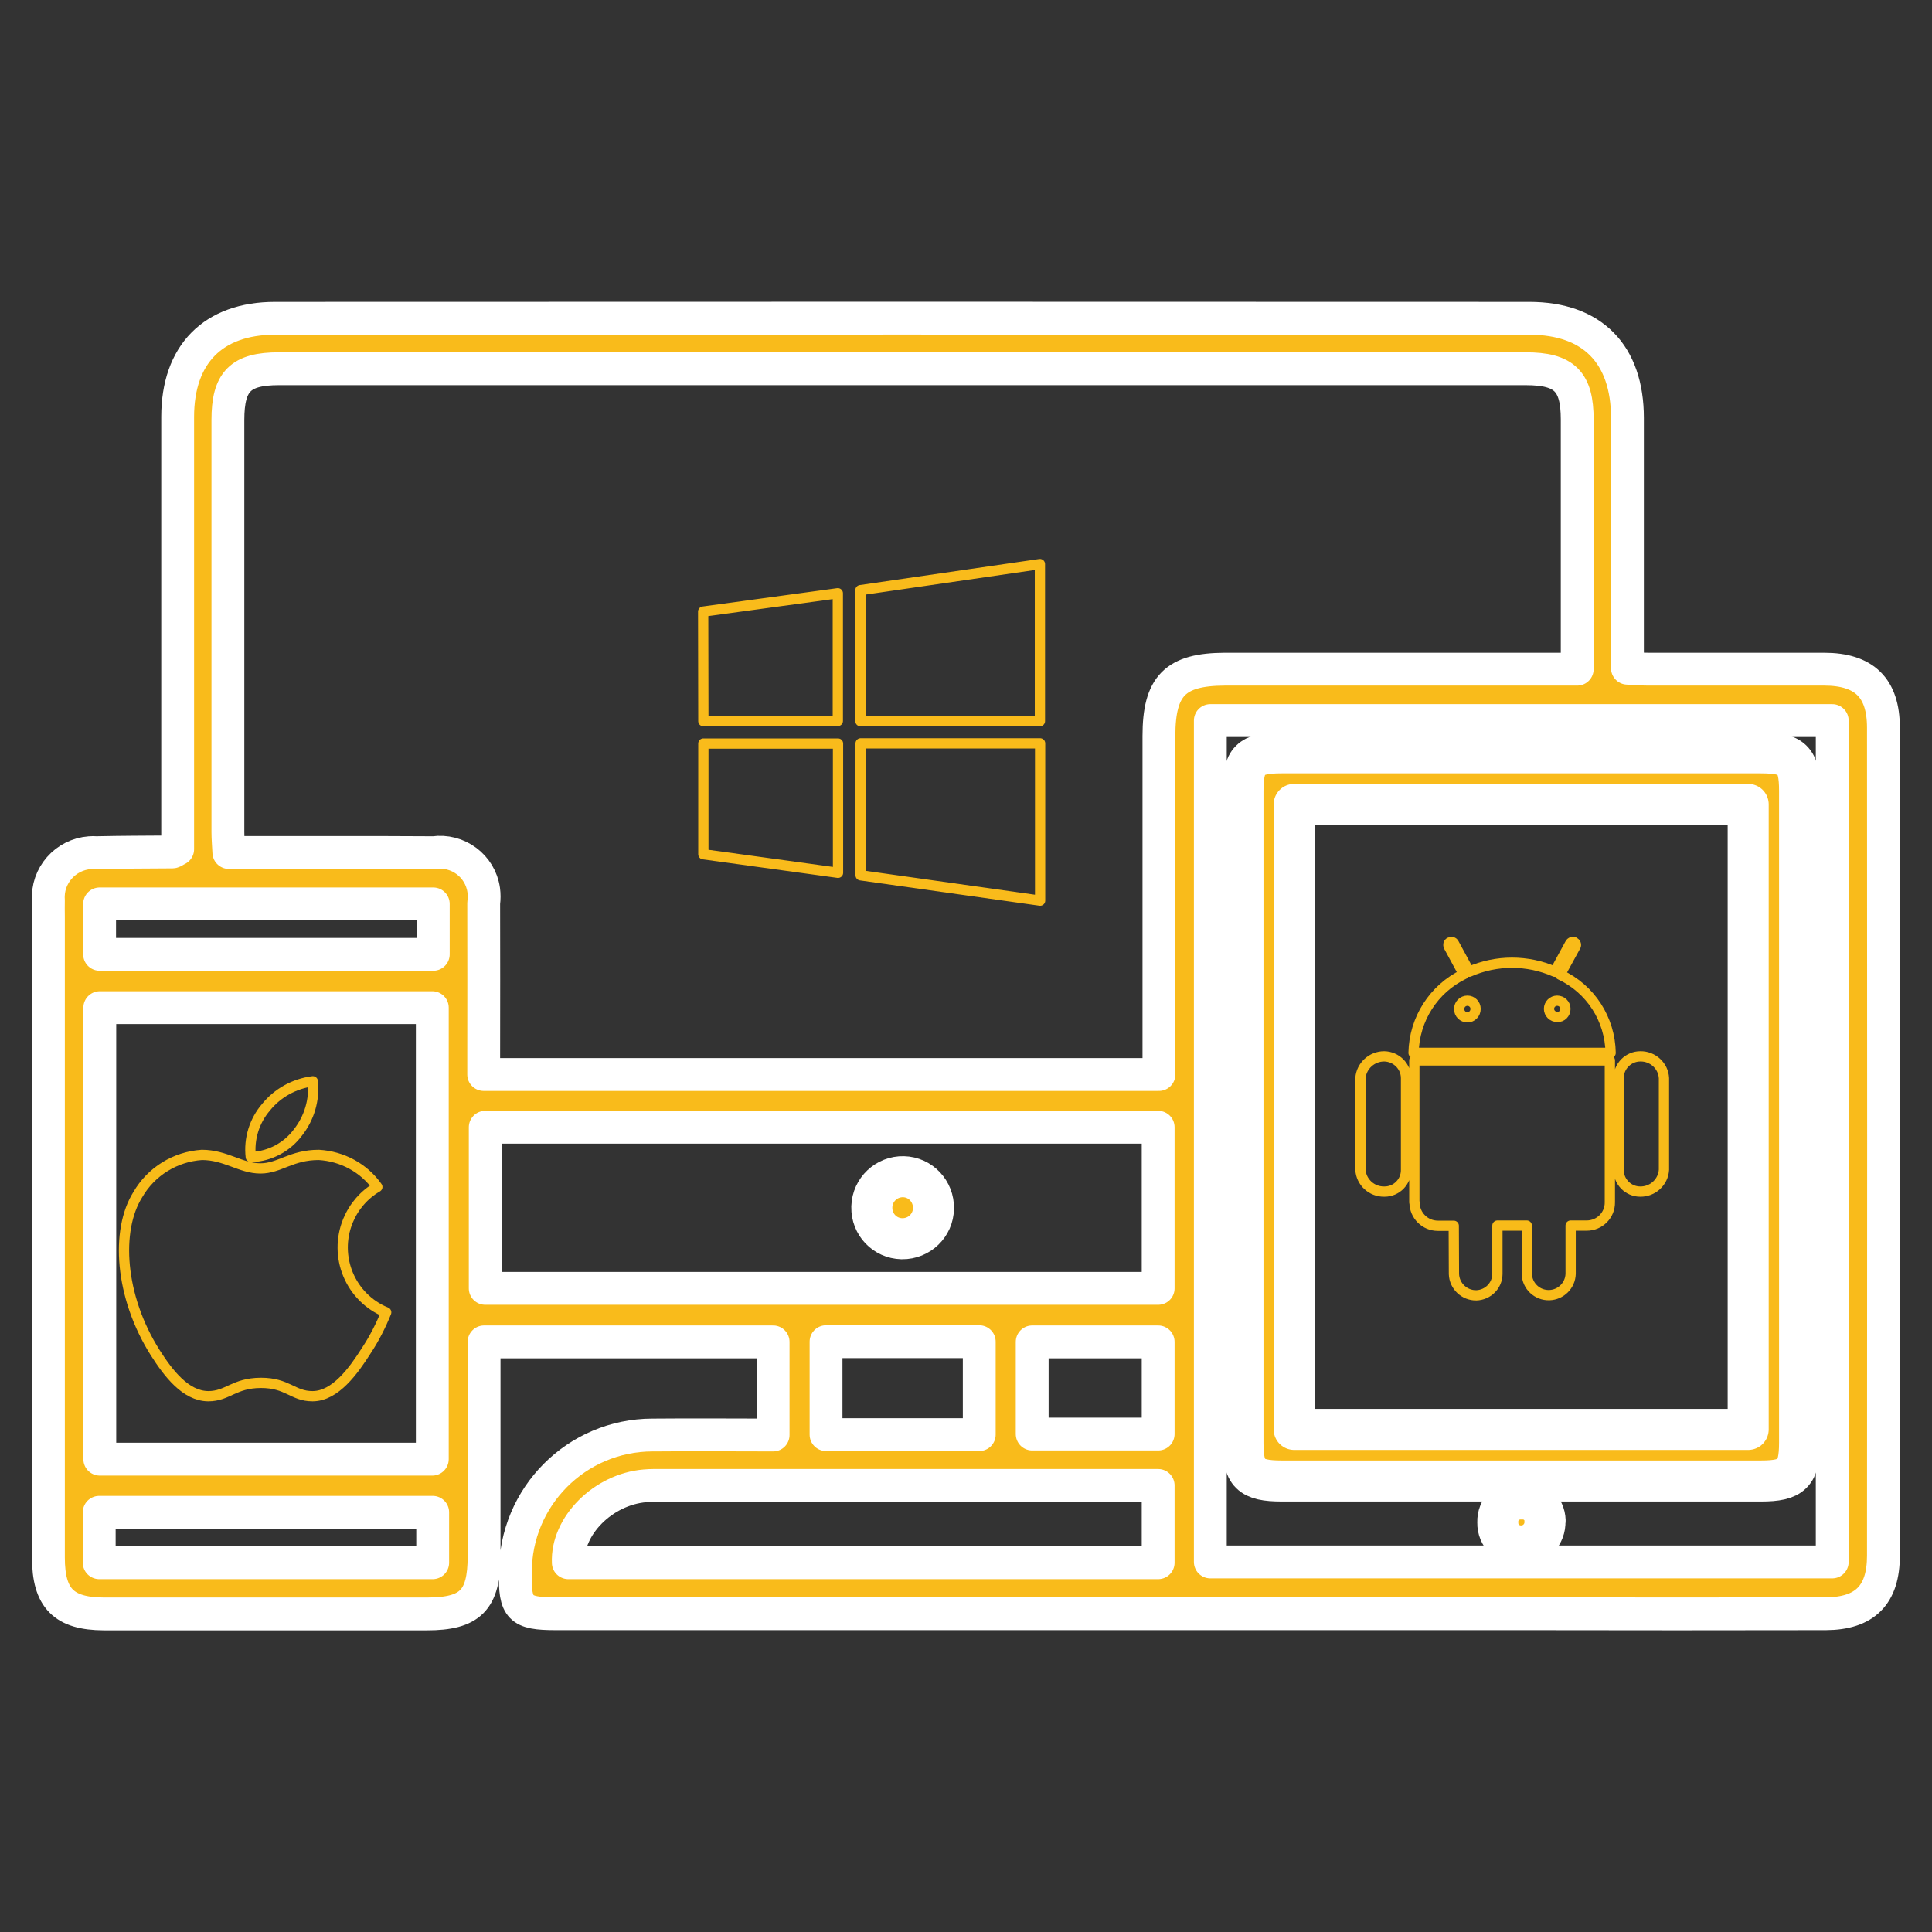 <svg width="100" height="100" version="1.1" id="Layer_1" xmlns="http://www.w3.org/2000/svg" xmlns:xlink="http://www.w3.org/1999/xlink" x="0px" y="0px"
	 viewBox="0 0 100 100" style="enable-background:new 0 0 100 100;" xml:space="preserve">
<rect x="0" y="0" width="100" height="100" fill="#333333" stroke="none"/>
<style type="text/css">
	.st0{fill:#F8BA19;stroke:#FFFFFF;stroke-width:2.006;stroke-miterlimit:10;}
	.st1{fill:#F8BA19;stroke:#FFFFFF;stroke-width:2.5;stroke-miterlimit:10;}
	.st2{fill:#F8BA19;stroke:#FFFFFF;stroke-width:2.7;stroke-miterlimit:10;}
	.st3{fill:#F9BB1B;stroke:#FFFFFF;stroke-width:1.7;stroke-linecap:round;stroke-linejoin:round;}
	.st4{fill:#F9BB1B;stroke:#FFFFFF;stroke-width:2.124;stroke-linecap:round;stroke-linejoin:round;}
	.st5{fill:none;stroke:#F8BB19;stroke-width:0.531;stroke-linecap:round;stroke-linejoin:round;}
	.st6{fill:none;stroke:#F9BB1B;stroke-width:0.531;stroke-linecap:round;stroke-linejoin:round;}
</style>
<g id="Group_20364" transform="translate(-29 -141)">
	<g id="Group_20363" transform="translate(6414.156 6790.966)">
		<path id="Path_32887" class="st3" d="M-6375.96-6606.01v-1.14c0-7.08,0-14.16,0-21.24c0-3.23,1.83-5.1,5.04-5.1
			c21.64-0.01,43.28-0.01,64.92,0c3.27,0,5.08,1.86,5.08,5.16c0,3.95,0,7.89,0,11.84v1.11c0.41,0.02,0.74,0.05,1.07,0.05
			c3.04,0,6.07,0,9.11,0c2.08,0,3.07,0.97,3.07,3.03c0.01,14.28,0.01,28.56,0,42.85c0,2.04-0.96,3-2.98,3.01
			c-5.14,0.01-10.27,0.01-15.4,0h-50.35c-1.85,0-2.12-0.28-2.08-2.13c-0.01-3.92,3.16-7.11,7.09-7.12c0.04,0,0.07,0,0.11,0
			c2.03-0.02,4.06,0,6.14,0v-4.82h-14.96v4.89c0,2.07,0,4.13,0,6.2c0,2.28-0.71,2.99-2.96,2.99c-5.01,0-10.02,0-15.03,0
			c-0.56,0-1.13,0-1.69,0c-2.08-0.01-2.87-0.81-2.87-2.92c0-1.88,0-3.76,0-5.64c0-9.18,0-18.35,0-27.53c0-0.28-0.01-0.56,0-0.85
			c-0.09-1.27,0.88-2.37,2.15-2.46c0.11-0.01,0.22-0.01,0.33,0c1.31-0.03,2.63-0.03,3.94-0.04
			C-6376.17-6605.88-6376.12-6605.93-6375.96-6606.01 M-6303.52-6615.33c0-4.41,0-8.66,0-12.92c0-1.98-0.66-2.63-2.66-2.63
			c-21.51,0-43.02,0-64.54,0c-1.99,0-2.64,0.65-2.64,2.65c0,7.11,0,14.22,0,21.33c0,0.33,0.03,0.66,0.05,1.06h1.11
			c3.16,0,6.33-0.01,9.49,0.01c1.25-0.18,2.41,0.68,2.59,1.93c0.03,0.23,0.03,0.45,0,0.68c0.01,2.63,0,5.26,0,7.89v0.98h34.95v-1.17
			c0-5.45,0-10.9,0-16.35c0-2.6,0.84-3.45,3.41-3.46L-6303.52-6615.33 M-6362.78-6597.81h-17.21v23.37h17.21L-6362.78-6597.81z
			 M-6322.51-6569.12h32.19v-43.55h-32.19V-6569.12z M-6325.21-6591.62h-34.83v8.34h34.83V-6591.62z M-6325.21-6573.08h-25.62
			c-0.31,0-0.63-0.01-0.94,0.02c-2.17,0.18-4.06,2.08-3.97,3.98h30.53L-6325.21-6573.08z M-6380.02-6569.08h17.26v-2.61h-17.26
			V-6569.08z M-6362.73-6603.18H-6380v2.61h17.27L-6362.73-6603.18z M-6334.47-6580.52h-7.93v4.81h7.93L-6334.47-6580.52z
			 M-6325.21-6580.51h-6.52v4.77h6.52V-6580.51z"/>
		<path id="Path_32892" class="st4" d="M-6320.82-6592.19c0-5.61,0-11.21,0-16.82c0-1.62,0.37-1.99,2-1.99c8.27,0,16.53,0,24.8,0
			c1.64,0,2.01,0.36,2.01,1.97c0,11.24,0,22.49,0,33.73c0,1.61-0.39,1.99-2,1.99c-8.27,0-16.53,0-24.8,0
			c-1.63,0-2.01-0.38-2.01-1.98C-6320.82-6580.92-6320.82-6586.56-6320.82-6592.19 M-6318.17-6575.98h23.5v-32.35h-23.5V-6575.98z"
			/>
		<path id="Path_32893" class="st4" d="M-6305.19-6571.23c0.03,0.68-0.5,1.25-1.17,1.28c-0.03,0-0.07,0-0.1,0
			c-0.65-0.01-1.18-0.54-1.17-1.2c0-0.01,0-0.02,0-0.03c-0.02-0.65,0.49-1.18,1.14-1.2c0.05,0,0.09,0,0.14,0
			c0.63-0.01,1.15,0.49,1.17,1.12C-6305.19-6571.25-6305.19-6571.24-6305.19-6571.23"/>
		<path id="Path_32894" class="st4" d="M-6338.48-6585.85c-0.88-0.02-1.57-0.75-1.55-1.63c0-0.01,0-0.02,0-0.03
			c0.03-0.88,0.76-1.57,1.64-1.55c0.88,0.02,1.57,0.76,1.55,1.64c-0.01,0.88-0.74,1.58-1.62,1.57
			C-6338.47-6585.85-6338.48-6585.85-6338.48-6585.85"/>
		<g id="Icon_ionic-logo-apple" transform="translate(-6382.735 -6586.619)">
			<path id="Path_32895" class="st5" d="M14.08-3.57c-1.43,0-2.03,0.7-3.02,0.7c-1.02,0-1.8-0.7-3.03-0.7
				C6.65-3.48,5.4-2.71,4.71-1.51C3.56,0.32,3.76,3.75,5.62,6.68c0.67,1.05,1.56,2.22,2.72,2.24h0.02c1.01,0,1.32-0.68,2.71-0.69
				h0.02c1.38,0,1.65,0.69,2.66,0.69h0.02c1.17-0.01,2.11-1.32,2.77-2.36c0.41-0.62,0.75-1.29,1.03-1.98
				c-1.86-0.76-2.74-2.88-1.98-4.74c0.3-0.73,0.83-1.35,1.52-1.75C16.41-2.9,15.29-3.5,14.08-3.57L14.08-3.57z"/>
			<path id="Path_32896" class="st5" d="M13.77-7.38c-0.95,0.12-1.82,0.6-2.42,1.34c-0.61,0.71-0.9,1.65-0.79,2.58h0.07
				c0.94-0.05,1.81-0.52,2.37-1.27C13.59-5.48,13.87-6.43,13.77-7.38z"/>
		</g>
		<path id="Icon_awesome-android" class="st5" d="M-6312.38-6594.16v4.74c0.01,0.62-0.49,1.13-1.11,1.13c-0.01,0-0.01,0-0.02,0
			c-0.65,0.01-1.19-0.49-1.23-1.13v-4.74c0.05-0.64,0.59-1.13,1.23-1.13C-6312.89-6595.28-6312.38-6594.78-6312.38-6594.16z
			 M-6311.94-6587.73c0,0.67,0.54,1.21,1.21,1.21c0,0,0,0,0.01,0h0.81l0.01,2.5c0.02,0.62,0.54,1.11,1.16,1.1
			c0.6-0.02,1.08-0.5,1.09-1.1v-2.51h1.52v2.5c0.02,0.63,0.54,1.12,1.17,1.1c0.6-0.02,1.08-0.5,1.1-1.1v-2.5h0.83
			c0.67,0,1.21-0.54,1.2-1.21c0,0,0,0,0,0v-7.34h-10.12V-6587.73z M-6301.79-6595.47h-10.2c0.03-1.74,1.04-3.32,2.6-4.07l-0.78-1.44
			c-0.04-0.08-0.02-0.17,0.06-0.21s0.17-0.02,0.21,0.06l0.79,1.46c1.41-0.62,3.02-0.62,4.43,0l0.79-1.45
			c0.04-0.08,0.13-0.12,0.21-0.08s0.12,0.13,0.08,0.21c0,0.01-0.01,0.02-0.02,0.03l-0.79,1.44
			C-6302.82-6598.78-6301.82-6597.21-6301.79-6595.47L-6301.79-6595.47z M-6308.78-6597.75c0-0.23-0.19-0.42-0.42-0.42l0,0
			c-0.24,0-0.43,0.19-0.43,0.43s0.19,0.43,0.43,0.43C-6308.97-6597.31-6308.78-6597.5-6308.78-6597.75
			C-6308.78-6597.74-6308.78-6597.74-6308.78-6597.75z M-6304.13-6597.75c0-0.23-0.19-0.42-0.43-0.42c-0.23,0-0.42,0.19-0.42,0.42
			c0,0.23,0.19,0.42,0.43,0.42c0,0,0,0,0.01,0C-6304.32-6597.32-6304.13-6597.51-6304.13-6597.75L-6304.13-6597.75z
			 M-6300.25-6595.29c-0.62,0-1.12,0.5-1.13,1.12c0,0,0,0,0,0.01v4.74c0,0.62,0.5,1.13,1.12,1.13c0,0,0,0,0,0
			c0.65,0.01,1.19-0.49,1.23-1.13v-4.74C-6299.06-6594.8-6299.61-6595.3-6300.25-6595.29z"/>
		<path id="Icon_metro-windows" class="st6" d="M-6348.75-6612.64l-0.01-5.67l6.97-0.95v6.61H-6348.75z M-6340.62-6619.42l9.29-1.35
			v8.13h-9.29V-6619.42z M-6331.32-6611.48v8.13l-9.29-1.31v-6.83H-6331.32z M-6341.78-6604.79l-6.97-0.96v-5.73h6.97V-6604.79z"/>
	</g>
</g>
</svg>
